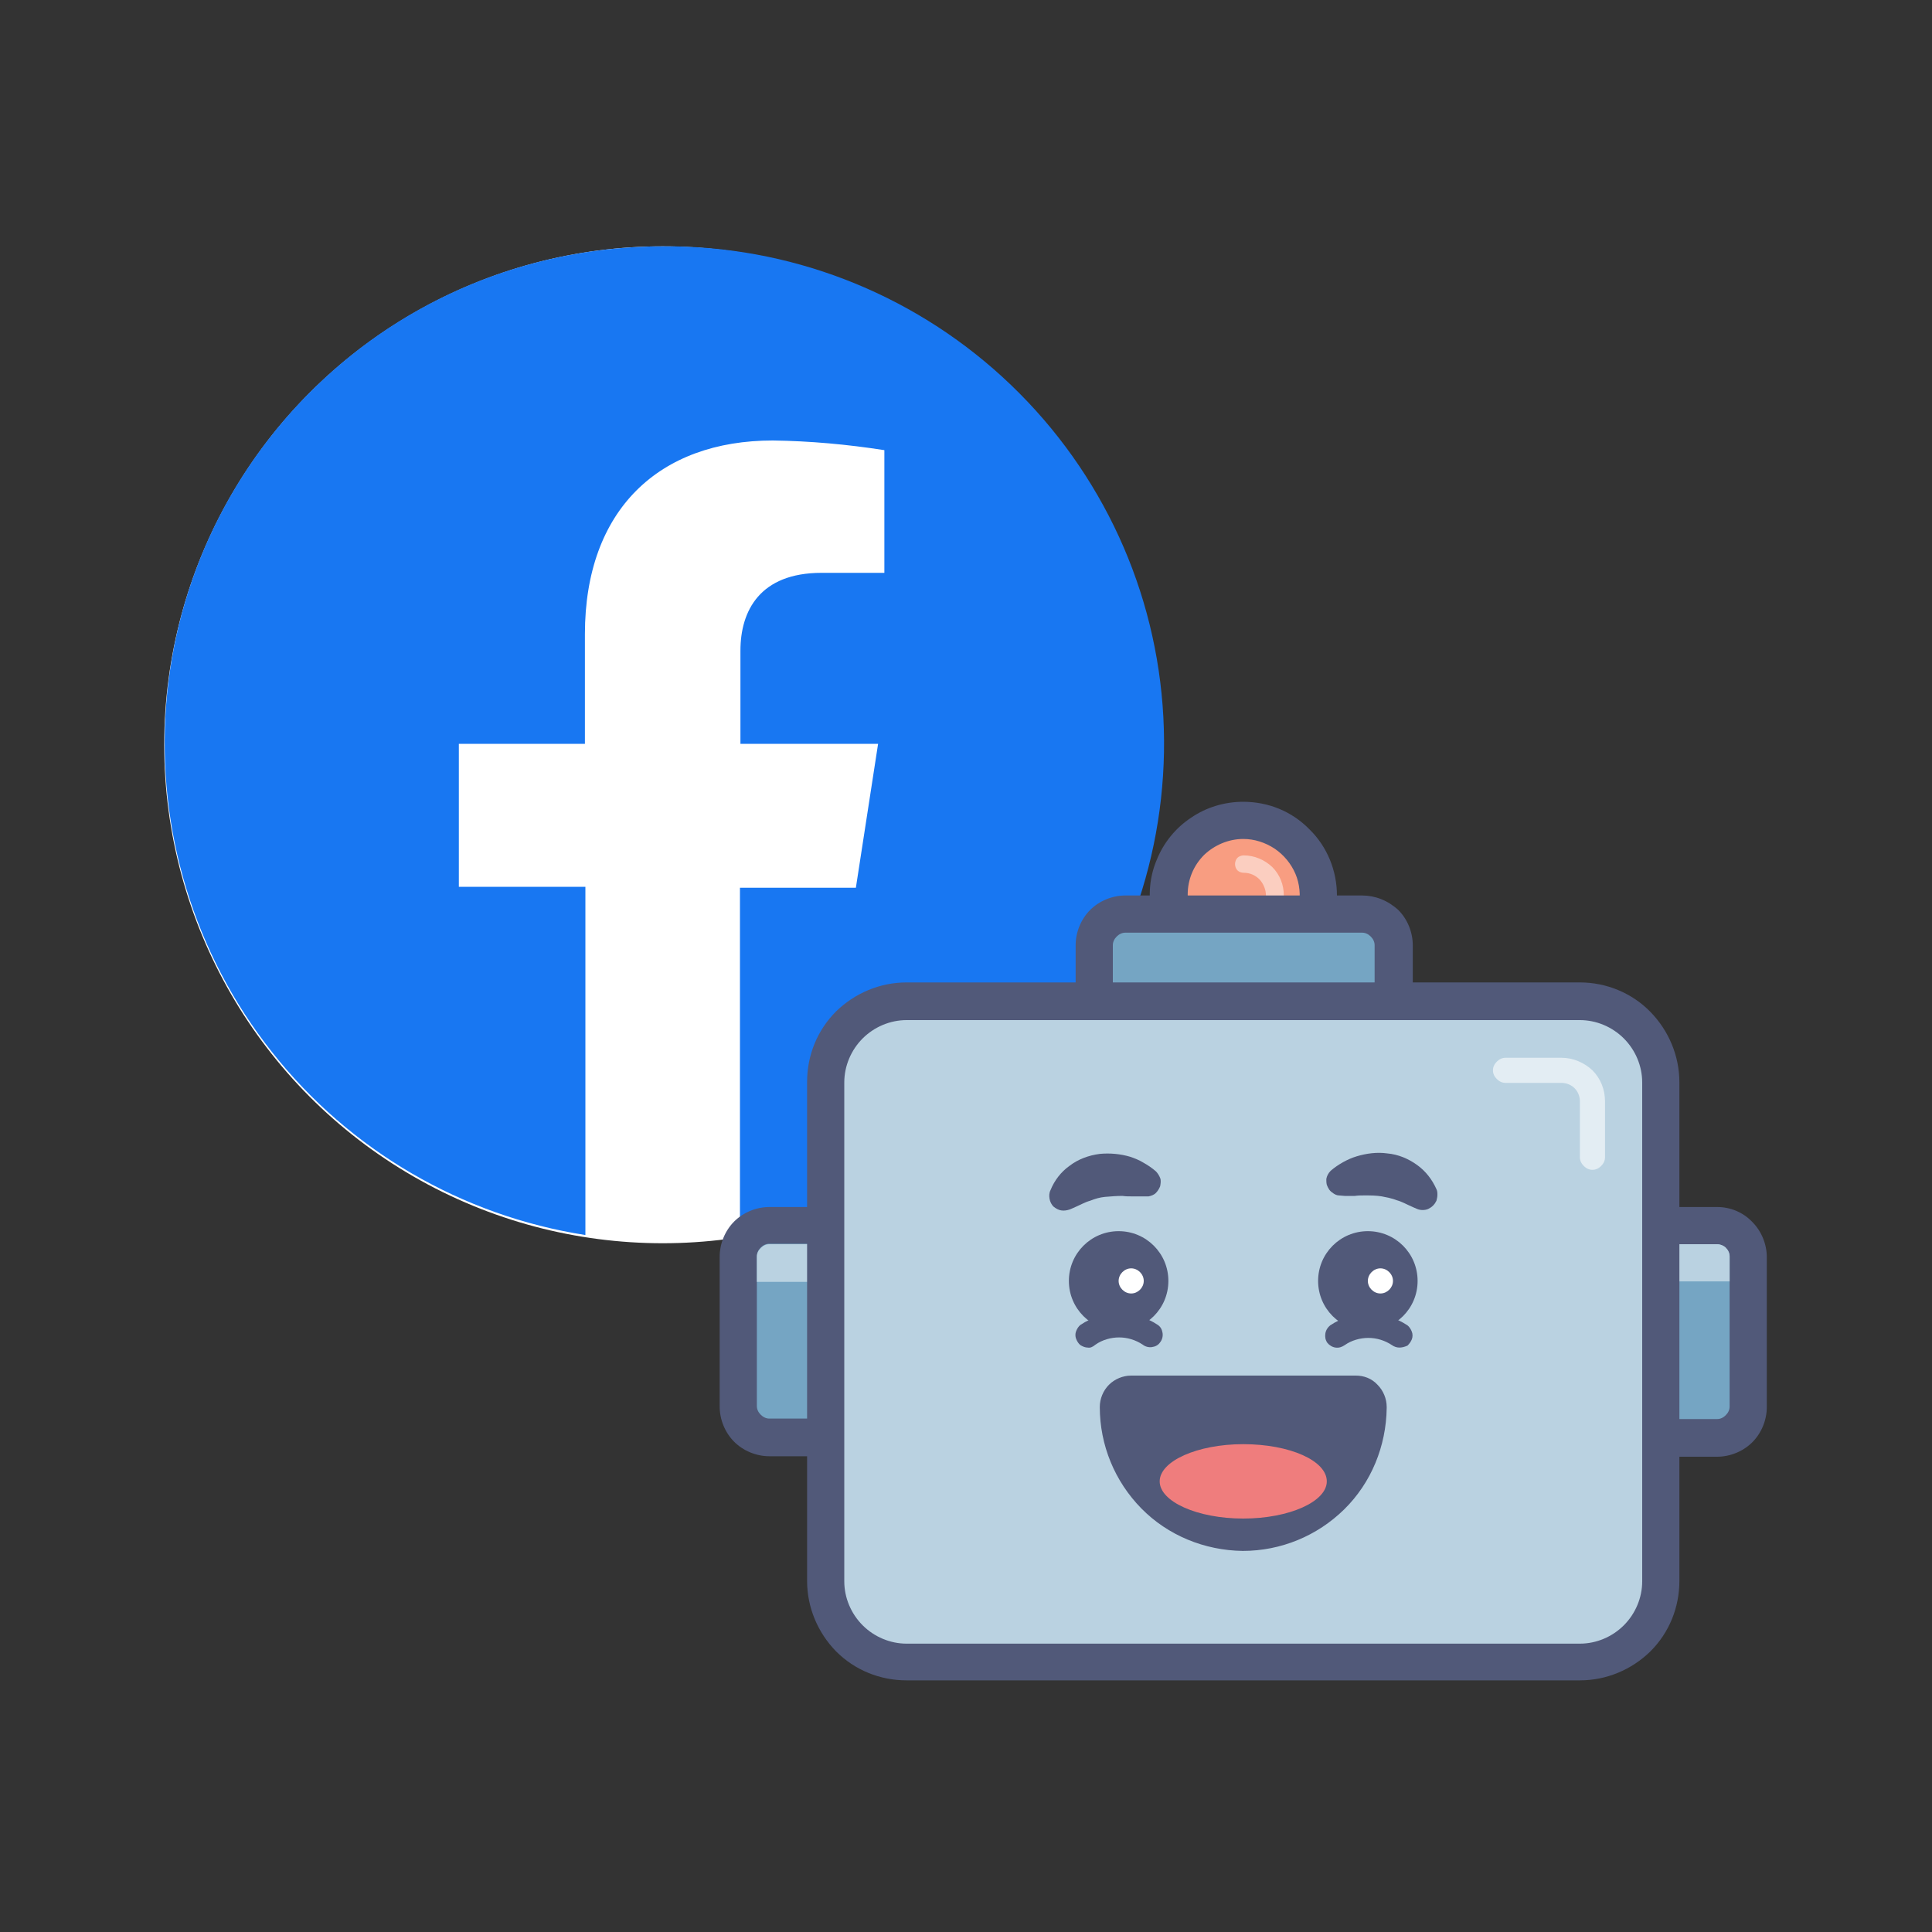 <?xml version="1.0" encoding="utf-8"?>
<!-- Generator: Adobe Illustrator 25.0.1, SVG Export Plug-In . SVG Version: 6.00 Build 0)  -->
<svg version="1.1" id="Layer_1" xmlns="http://www.w3.org/2000/svg" xmlns:xlink="http://www.w3.org/1999/xlink" x="0px" y="0px"
	 viewBox="0 0 400 400" style="enable-background:new 0 0 400 400;" xml:space="preserve">
<rect x="0" y="0" width="400" height="400" fill="#333333" stroke="none"/>
<style type="text/css">
	.st0{fill:#FFFFFF;}
	.st1{fill:#1877F2;}
	.st2{fill:#F89D81;}
	.st3{fill:#515979;}
	.st4{fill:#FBCEC0;}
	.st5{fill:#75A5C3;}
	.st6{fill:#BAD2E1;}
	.st7{fill:#E3EDF3;}
	.st8{fill:#EF7D7D;}
</style>
<circle class="st0" cx="137.2" cy="154.2" r="103.2"/>
<path class="st1" d="M137.2,51c-26,0-51,9.7-70,27.3c-19.1,17.6-30.8,41.7-32.8,67.6c-2,25.9,5.8,51.6,21.9,71.9
	c16.1,20.4,39.3,33.9,64.9,37.9v-72.1H95V154h26.1v-22.7c0-25.8,15.4-40.1,38.9-40.1c7.7,0.1,15.4,0.8,23.1,2v25.4h-13
	c-12.8,0-16.8,7.9-16.8,16.1V154h28.5l-4.6,29.8h-24v72.1c25.8-3.8,49.1-17.3,65.4-37.7c16.2-20.4,24.1-46.2,22.1-72.2
	c-2-26-13.8-50.2-33.1-67.9C188.4,60.5,163.3,50.8,137.2,51L137.2,51z"/>
<path class="st2" d="M257.4,200.9c8.6,0,15.5-6.9,15.5-15.5c0-8.6-6.9-15.5-15.5-15.5c-8.6,0-15.5,6.9-15.5,15.5
	C241.9,193.9,248.9,200.9,257.4,200.9z"/>
<path class="st3" d="M257.4,173.7c2.3,0,4.5,0.7,6.5,2c1.9,1.3,3.4,3.1,4.3,5.2c0.9,2.1,1.1,4.5,0.7,6.7c-0.4,2.3-1.6,4.3-3.2,5.9
	c-1.6,1.6-3.7,2.7-5.9,3.2c-2.3,0.4-4.6,0.2-6.7-0.7c-2.1-0.9-3.9-2.4-5.2-4.3c-1.3-1.9-2-4.2-2-6.5c0-3.1,1.2-6,3.4-8.2
	C251.4,175,254.3,173.7,257.4,173.7L257.4,173.7z M257.4,166c-3.8,0-7.6,1.1-10.8,3.3c-3.2,2.1-5.7,5.2-7.1,8.7
	c-1.5,3.5-1.8,7.4-1.1,11.2c0.7,3.8,2.6,7.2,5.3,9.9c2.7,2.7,6.2,4.6,9.9,5.3c3.8,0.7,7.6,0.4,11.2-1.1c3.5-1.5,6.6-3.9,8.7-7.1
	c2.1-3.2,3.3-6.9,3.3-10.8c0-5.1-2-10.1-5.7-13.7C267.5,168,262.6,166,257.4,166L257.4,166z"/>
<path class="st4" d="M263.9,187.2c-0.2,0-0.5,0-0.7-0.1c-0.2-0.1-0.4-0.2-0.6-0.4c-0.2-0.2-0.3-0.4-0.4-0.6
	c-0.1-0.2-0.1-0.5-0.1-0.7c0-1.2-0.5-2.4-1.3-3.3c-0.9-0.9-2-1.4-3.3-1.4c-0.5,0-1-0.2-1.3-0.5c-0.3-0.3-0.5-0.8-0.5-1.3
	c0-0.5,0.2-1,0.5-1.3c0.3-0.3,0.8-0.5,1.3-0.5c2.2,0,4.3,0.9,5.9,2.4c1.6,1.6,2.4,3.7,2.4,5.9c0,0.5-0.2,1-0.5,1.3
	C264.8,187,264.4,187.2,263.9,187.2L263.9,187.2z"/>
<path class="st5" d="M159.3,297.7c-1.7,0-3.4-0.7-4.6-1.9c-1.2-1.2-1.9-2.9-1.9-4.6v-31c0-1.7,0.7-3.4,1.9-4.6
	c1.2-1.2,2.9-1.9,4.6-1.9h15.5c1,0,2,0.4,2.7,1.1c0.7,0.7,1.1,1.7,1.1,2.7v36.1c0,1-0.4,2-1.1,2.7s-1.7,1.1-2.7,1.1H159.3z"/>
<path class="st3" d="M174.8,257.6v36.1h-15.5c-0.7,0-1.3-0.3-1.8-0.8c-0.5-0.5-0.8-1.1-0.8-1.8v-31c0-0.7,0.3-1.3,0.8-1.8
	c0.5-0.5,1.1-0.8,1.8-0.8H174.8z M174.8,249.9h-15.5c-2.7,0-5.4,1.1-7.3,3c-1.9,1.9-3,4.6-3,7.3v31c0,2.7,1.1,5.4,3,7.3
	c1.9,1.9,4.6,3,7.3,3h15.5c2.1,0,4-0.8,5.5-2.3c1.5-1.5,2.3-3.4,2.3-5.5v-36.1c0-2.1-0.8-4-2.3-5.5
	C178.8,250.7,176.9,249.9,174.8,249.9z"/>
<path class="st5" d="M230.3,215.1c-1,0-2-0.4-2.7-1.1c-0.7-0.7-1.1-1.7-1.1-2.7v-15.5c0-1.7,0.7-3.4,1.9-4.6
	c1.2-1.2,2.9-1.9,4.6-1.9h49c1.7,0,3.4,0.7,4.6,1.9c1.2,1.2,1.9,2.9,1.9,4.6v15.5c0,1-0.4,2-1.1,2.7c-0.7,0.7-1.7,1.1-2.7,1.1H230.3
	z"/>
<path class="st3" d="M282,193.1c0.7,0,1.3,0.3,1.8,0.8s0.8,1.1,0.8,1.8v15.5h-54.2v-15.5c0-0.7,0.3-1.3,0.8-1.8
	c0.5-0.5,1.1-0.8,1.8-0.8H282z M282,185.4h-49c-2.7,0-5.4,1.1-7.3,3c-1.9,1.9-3,4.6-3,7.3v15.5c0,2.1,0.8,4,2.3,5.5
	c1.5,1.5,3.4,2.3,5.5,2.3h54.2c2.1,0,4-0.8,5.5-2.3c1.5-1.5,2.3-3.4,2.3-5.5v-15.5c0-2.7-1.1-5.4-3-7.3
	C287.3,186.4,284.7,185.4,282,185.4L282,185.4z"/>
<path class="st5" d="M340,297.7c-1,0-2-0.4-2.7-1.1c-0.7-0.7-1.1-1.7-1.1-2.7v-36.1c0-1,0.4-2,1.1-2.7c0.7-0.7,1.7-1.1,2.7-1.1h15.5
	c1.7,0,3.4,0.7,4.6,1.9c1.2,1.2,1.9,2.9,1.9,4.6v31c0,1.7-0.7,3.4-1.9,4.6c-1.2,1.2-2.9,1.9-4.6,1.9H340z"/>
<path class="st3" d="M355.5,257.6c0.7,0,1.3,0.3,1.8,0.8c0.5,0.5,0.8,1.1,0.8,1.8v31c0,0.7-0.3,1.3-0.8,1.8
	c-0.5,0.5-1.1,0.8-1.8,0.8H340v-36.1H355.5z M355.5,249.9H340c-2.1,0-4,0.8-5.5,2.3c-1.5,1.5-2.3,3.4-2.3,5.5v36.1
	c0,2.1,0.8,4,2.3,5.5c1.5,1.5,3.4,2.3,5.5,2.3h15.5c2.7,0,5.4-1.1,7.3-3c1.9-1.9,3-4.6,3-7.3v-31c0-2.7-1.1-5.4-3-7.3
	C360.9,251,358.3,249.9,355.5,249.9z"/>
<path class="st6" d="M174.8,265.4h-18.1v-5.2c0-0.7,0.3-1.3,0.8-1.8c0.5-0.5,1.1-0.8,1.8-0.8h15.5V265.4z"/>
<path class="st6" d="M355.5,257.6H340v7.7h18.1v-5.2c0-0.7-0.3-1.3-0.8-1.8C356.9,257.9,356.2,257.6,355.5,257.6z"/>
<path class="st6" d="M327.1,207.3H187.7c-9.3,0-16.8,7.5-16.8,16.8v103.3c0,9.3,7.5,16.8,16.8,16.8h139.4c9.3,0,16.8-7.5,16.8-16.8
	V224.1C343.9,214.8,336.4,207.3,327.1,207.3z"/>
<path class="st3" d="M327.1,211.2c3.4,0,6.7,1.4,9.1,3.8c2.4,2.4,3.8,5.7,3.8,9.1v103.3c0,3.4-1.4,6.7-3.8,9.1
	c-2.4,2.4-5.7,3.8-9.1,3.8H187.7c-3.4,0-6.7-1.4-9.1-3.8c-2.4-2.4-3.8-5.7-3.8-9.1V224.1c0-3.4,1.4-6.7,3.8-9.1
	c2.4-2.4,5.7-3.8,9.1-3.8H327.1z M327.1,203.4H187.7c-5.5,0-10.7,2.2-14.6,6c-3.9,3.9-6,9.1-6,14.6v103.3c0,5.5,2.2,10.7,6,14.6
	c3.9,3.9,9.1,6,14.6,6h139.4c5.5,0,10.7-2.2,14.6-6c3.9-3.9,6-9.1,6-14.6V224.1c0-5.5-2.2-10.7-6-14.6
	C337.9,205.6,332.6,203.4,327.1,203.4z"/>
<path class="st7" d="M329.7,242.2c-0.7,0-1.3-0.3-1.8-0.8c-0.5-0.5-0.8-1.1-0.8-1.8V228c0-1-0.4-2-1.1-2.7c-0.7-0.7-1.7-1.1-2.7-1.1
	h-11.6c-0.7,0-1.3-0.3-1.8-0.8c-0.5-0.5-0.8-1.1-0.8-1.8c0-0.7,0.3-1.3,0.8-1.8c0.5-0.5,1.1-0.8,1.8-0.8h11.6c2.4,0,4.7,1,6.4,2.6
	c1.7,1.7,2.6,4,2.6,6.4v11.6c0,0.7-0.3,1.3-0.8,1.8C331,241.9,330.4,242.2,329.7,242.2z"/>
<path class="st3" d="M289.7,279c-0.5,0-1.1-0.2-1.5-0.5c-1.5-1-3.2-1.5-4.9-1.5s-3.5,0.5-4.9,1.5c-0.6,0.4-1.2,0.6-1.9,0.5
	c-0.7-0.1-1.3-0.5-1.7-1c-0.4-0.6-0.5-1.2-0.4-1.9c0.1-0.7,0.5-1.3,1-1.7c2.4-1.6,5.1-2.4,8-2.4c2.8,0,5.6,0.8,8,2.4
	c0.4,0.3,0.7,0.8,0.9,1.3c0.2,0.5,0.2,1.1,0,1.6c-0.2,0.5-0.5,0.9-0.9,1.3C290.7,278.9,290.2,279,289.7,279z"/>
<path class="st3" d="M283.2,275.5c5.7,0,10.3-4.6,10.3-10.3s-4.6-10.3-10.3-10.3s-10.3,4.6-10.3,10.3S277.5,275.5,283.2,275.5z"/>
<path class="st0" d="M285.8,267.8c1.4,0,2.6-1.2,2.6-2.6c0-1.4-1.2-2.6-2.6-2.6s-2.6,1.2-2.6,2.6
	C283.2,266.6,284.4,267.8,285.8,267.8z"/>
<path class="st3" d="M275.5,242.4c0.8-0.7,1.7-1.3,2.6-1.8c0.9-0.5,1.8-0.9,2.8-1.2c2-0.6,4.2-0.9,6.3-0.6c2.3,0.2,4.4,1.1,6.2,2.4
	c1.8,1.3,3.1,3,4,5c0.2,0.4,0.2,0.8,0.2,1.2c0,0.4-0.1,0.8-0.2,1.2c-0.2,0.4-0.4,0.7-0.7,1c-0.3,0.3-0.6,0.5-1,0.7
	c-0.7,0.3-1.6,0.3-2.3,0l-0.7-0.3c-1.4-0.6-2.4-1.2-3.5-1.5c-1-0.4-2.1-0.6-3.1-0.8c-1.2-0.2-2.4-0.2-3.6-0.2c-0.6,0-1.3,0-2,0.1
	c-0.7,0-1.4,0-2.1,0l-1.2-0.1c-0.4,0-0.8-0.2-1.1-0.4c-0.3-0.2-0.6-0.4-0.9-0.8c-0.2-0.3-0.4-0.7-0.5-1c-0.1-0.4-0.1-0.8-0.1-1.2
	C274.7,243.5,275,242.9,275.5,242.4L275.5,242.4z"/>
<path class="st3" d="M225.2,279c-0.5,0-1-0.2-1.5-0.5c-0.4-0.3-0.7-0.8-0.9-1.3c-0.2-0.5-0.2-1.1,0-1.6c0.2-0.5,0.5-1,0.9-1.3
	c2.4-1.6,5.1-2.4,8-2.4c2.8,0,5.6,0.8,8,2.4c0.6,0.4,0.9,1,1,1.7c0.1,0.7-0.1,1.4-0.5,1.9c-0.4,0.6-1,0.9-1.7,1
	c-0.7,0.1-1.4-0.1-1.9-0.5c-1.5-1-3.2-1.5-4.9-1.5s-3.5,0.5-4.9,1.5C226.2,278.9,225.7,279.1,225.2,279L225.2,279z"/>
<path class="st3" d="M231.6,275.5c5.7,0,10.3-4.6,10.3-10.3s-4.6-10.3-10.3-10.3s-10.3,4.6-10.3,10.3S225.9,275.5,231.6,275.5z"/>
<path class="st0" d="M234.2,267.8c1.4,0,2.6-1.2,2.6-2.6c0-1.4-1.2-2.6-2.6-2.6c-1.4,0-2.6,1.2-2.6,2.6
	C231.6,266.6,232.8,267.8,234.2,267.8z"/>
<path class="st3" d="M236.5,247.7c-0.7,0-1.4,0-2.1,0c-0.7,0-1.4,0-2-0.1c-1.2,0-2.4,0.1-3.6,0.2c-1.1,0.1-2.1,0.4-3.1,0.8
	c-1.1,0.3-2.1,0.9-3.5,1.5l-0.7,0.3c-0.6,0.2-1.2,0.3-1.8,0.2c-0.6-0.1-1.1-0.4-1.6-0.8c-0.4-0.4-0.7-1-0.8-1.6
	c-0.1-0.6-0.1-1.2,0.2-1.8c0.8-2,2.2-3.8,3.9-5c1.8-1.4,4-2.2,6.3-2.5c2.1-0.2,4.3,0,6.3,0.6c0.9,0.3,1.9,0.7,2.7,1.2
	c0.9,0.5,1.8,1.1,2.6,1.8c0.4,0.4,0.7,0.9,0.9,1.4s0.1,1.1,0,1.7c-0.2,0.5-0.5,1-0.9,1.4c-0.4,0.4-1,0.6-1.5,0.7L236.5,247.7z"/>
<path class="st3" d="M257.4,317.6c-7,0-13.7-2.8-18.7-7.8c-5-5-7.8-11.7-7.8-18.7c0-0.9,0.3-1.7,0.9-2.3c0.6-0.6,1.4-0.9,2.3-0.9
	h46.5c0.9,0,1.7,0.3,2.3,0.9c0.6,0.6,0.9,1.4,0.9,2.3c0,7-2.8,13.7-7.8,18.7C271.2,314.8,264.4,317.6,257.4,317.6L257.4,317.6z"/>
<path class="st3" d="M280.7,291.2c0,3.1-0.6,6.1-1.8,8.9c-1.2,2.8-2.9,5.4-5,7.5c-2.2,2.2-4.7,3.9-7.5,5c-2.8,1.2-5.8,1.8-8.9,1.8
	s-6.1-0.6-8.9-1.8c-2.8-1.2-5.4-2.9-7.5-5c-2.2-2.2-3.9-4.7-5-7.5c-1.2-2.8-1.8-5.8-1.8-8.9H280.7z M280.7,284.8h-46.5
	c-1.7,0-3.4,0.7-4.6,1.9c-1.2,1.2-1.9,2.9-1.9,4.6c0,7.9,3.1,15.4,8.6,21c5.5,5.6,13.1,8.7,21,8.8c7.9,0,15.4-3.1,21-8.6
	c5.6-5.5,8.7-13.1,8.8-21v-0.2c0-1.7-0.7-3.4-1.9-4.6C284,285.4,282.4,284.8,280.7,284.8L280.7,284.8z"/>
<path class="st8" d="M257.4,314.4c9.5,0,17.3-3.5,17.3-7.7c0-4.3-7.7-7.7-17.3-7.7c-9.5,0-17.3,3.5-17.3,7.7
	C240.1,310.9,247.9,314.4,257.4,314.4z"/>
</svg>
